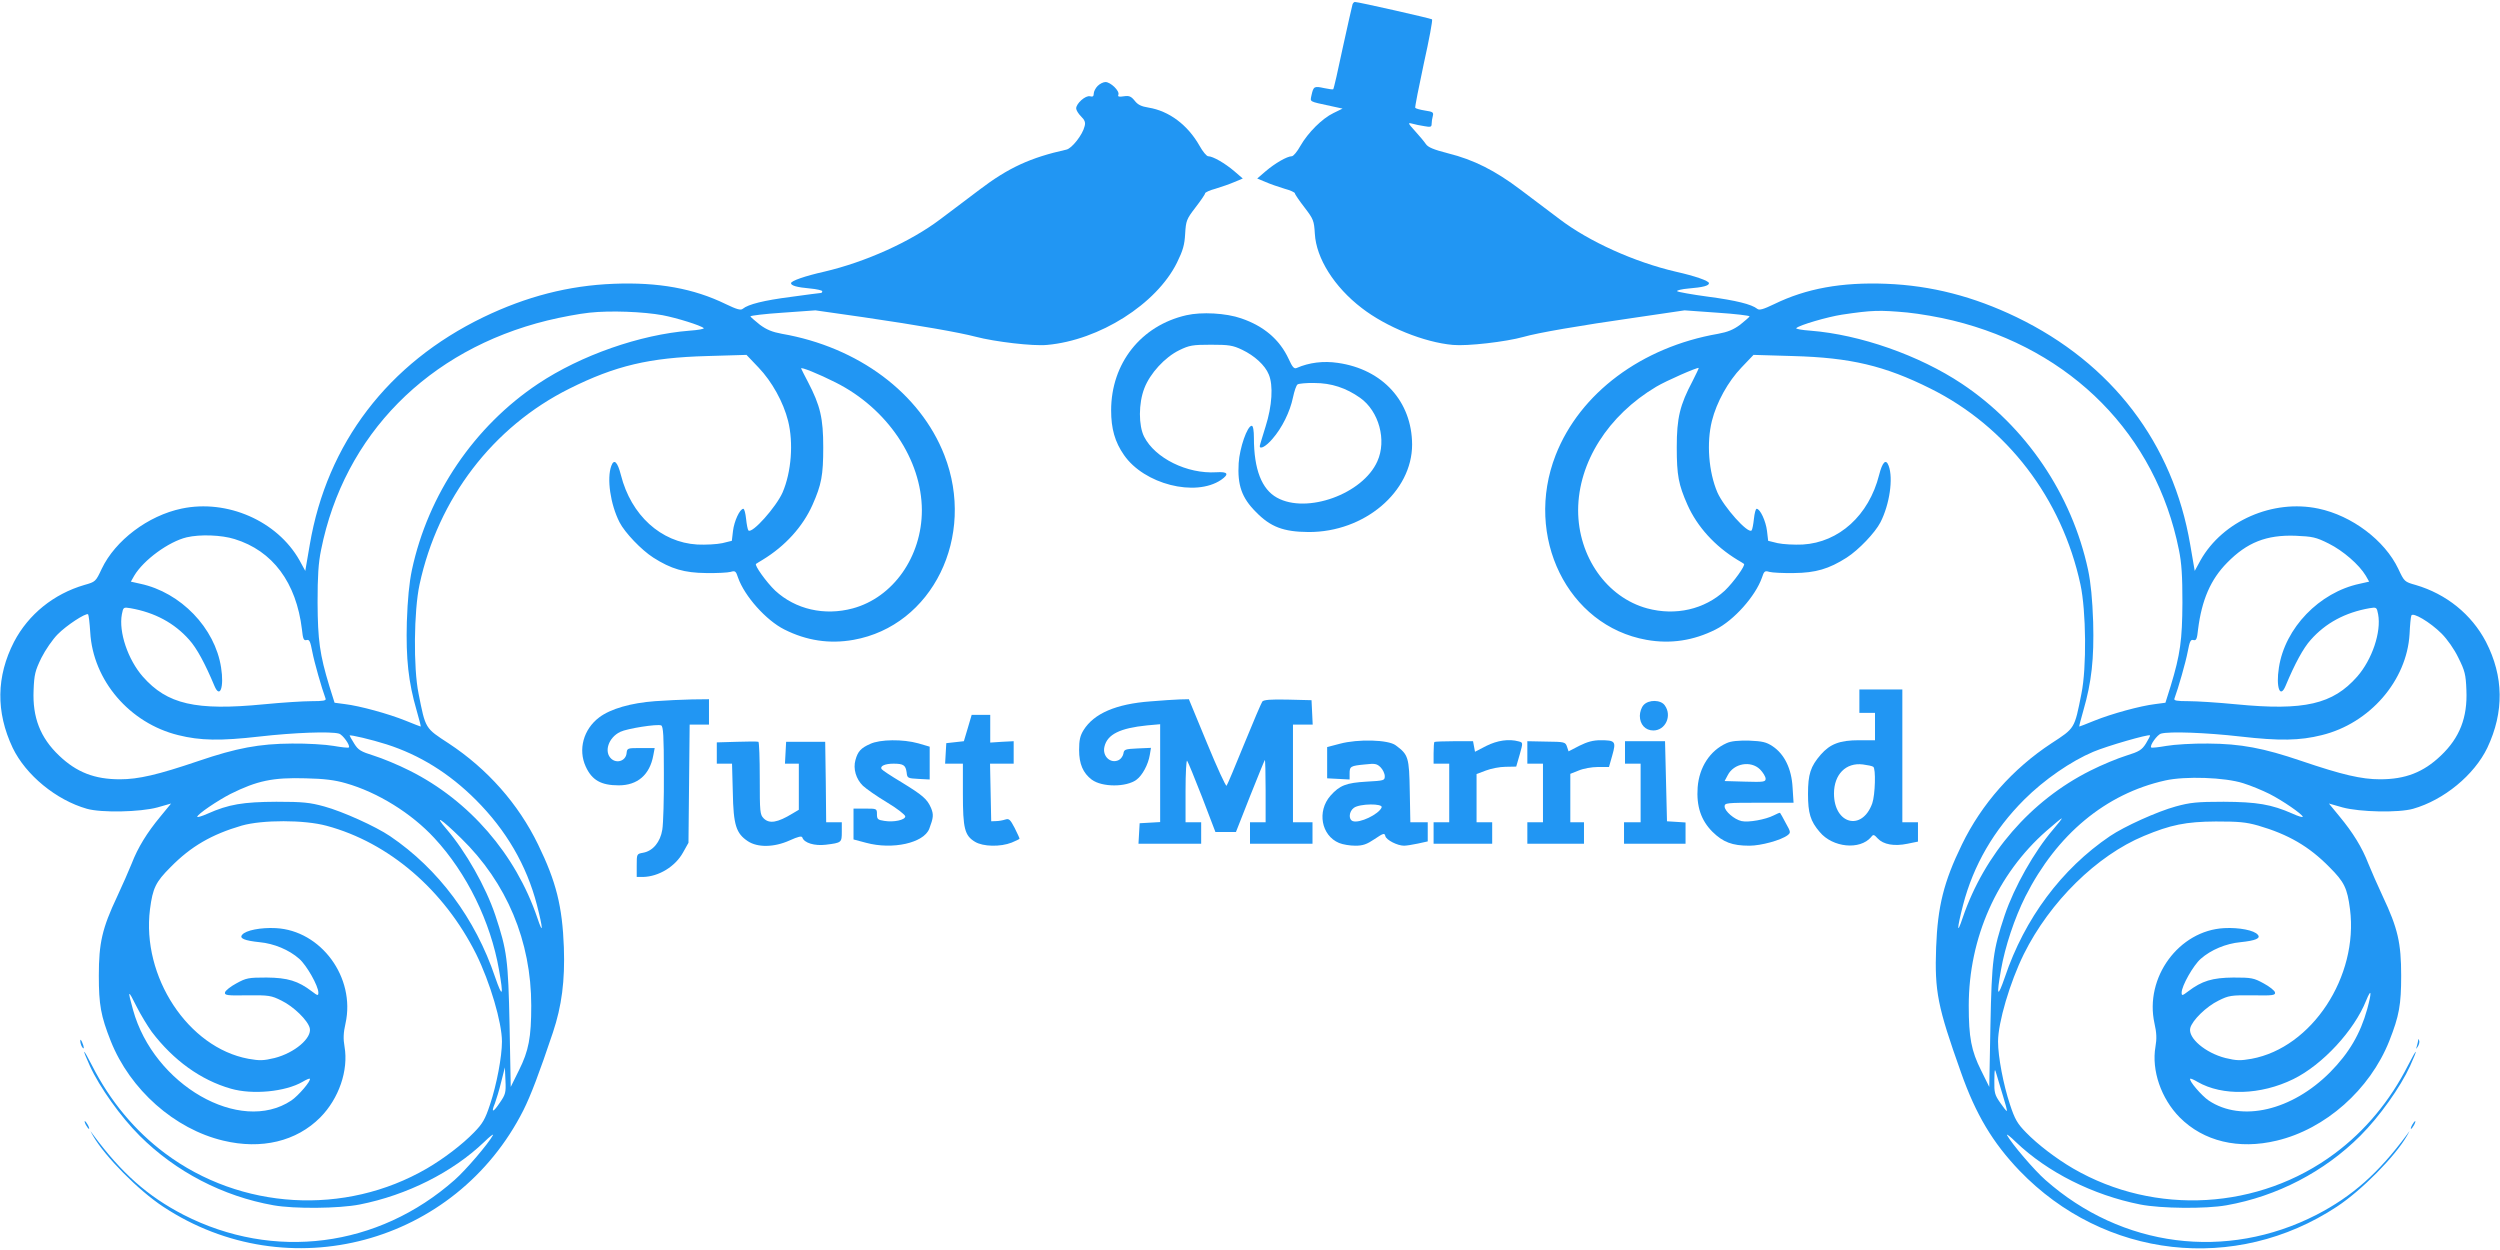 <?xml version="1.0" standalone="no"?>
<!DOCTYPE svg PUBLIC "-//W3C//DTD SVG 20010904//EN"
 "http://www.w3.org/TR/2001/REC-SVG-20010904/DTD/svg10.dtd">
<svg version="1.0" xmlns="http://www.w3.org/2000/svg"
 width="1280pt" height="640pt" viewBox="0 0 1280 640"
 preserveAspectRatio="xMidYMid meet">
<g transform="translate(0,640) scale(0.1,-0.1)"
fill="#2196f3" stroke="none">
<path d="M6925 6378 c-2 -7 -25 -107 -50 -222 -24 -115 -46 -211 -49 -213 -2
-2 -23 1 -47 6 -50 11 -54 9 -64 -36 -7 -36 -16 -31 99 -56 l60 -13 -47 -23
c-58 -28 -130 -100 -169 -168 -16 -29 -36 -53 -44 -53 -24 0 -86 -36 -133 -76
l-44 -38 43 -18 c23 -10 66 -25 96 -34 30 -8 54 -19 54 -24 0 -5 22 -37 49
-72 46 -60 49 -68 53 -135 7 -125 99 -272 240 -380 125 -97 320 -176 467 -189
73 -7 272 16 361 41 73 21 280 57 580 100 l245 36 168 -12 c92 -6 166 -15 165
-19 -2 -4 -24 -23 -49 -43 -34 -25 -63 -37 -112 -46 -392 -68 -708 -304 -832
-621 -163 -417 61 -874 465 -946 123 -22 241 -4 354 53 94 47 204 171 237 265
11 34 15 37 38 30 14 -4 71 -7 126 -6 111 1 179 21 270 79 61 39 146 128 173
181 47 92 66 225 42 289 -14 38 -32 20 -49 -47 -52 -206 -205 -345 -391 -356
-43 -2 -100 1 -128 7 l-49 12 -6 51 c-6 50 -35 113 -53 113 -5 0 -11 -23 -14
-52 -3 -28 -8 -55 -12 -59 -19 -18 -142 120 -175 195 -45 105 -56 254 -28 366
24 96 83 202 151 273 l62 65 203 -6 c293 -8 468 -49 704 -167 391 -195 672
-562 767 -1003 29 -135 32 -426 5 -558 -36 -182 -33 -176 -154 -255 -199 -131
-357 -310 -458 -518 -93 -191 -124 -316 -132 -526 -8 -227 7 -303 127 -640 76
-216 163 -361 300 -504 434 -451 1105 -527 1625 -184 126 83 297 256 359 363
17 30 17 30 -1 5 -145 -196 -279 -315 -463 -410 -461 -236 -996 -168 -1388
179 -57 50 -173 186 -196 229 -5 9 16 -6 45 -35 162 -155 395 -272 637 -320
107 -21 336 -23 442 -4 259 46 501 172 685 356 97 97 205 248 255 358 43 95
37 96 -11 2 -93 -183 -220 -335 -374 -450 -388 -290 -921 -321 -1340 -78 -86
50 -182 123 -242 185 -44 45 -57 67 -82 143 -34 102 -61 245 -61 322 0 98 61
304 132 448 133 268 374 505 615 605 137 57 214 73 368 74 117 0 153 -3 217
-21 154 -45 260 -106 365 -213 76 -76 91 -107 105 -215 44 -345 -195 -709
-504 -766 -57 -10 -76 -10 -134 4 -102 26 -192 102 -180 153 10 40 83 111 145
141 52 26 64 28 174 27 104 -2 118 0 115 15 -2 9 -28 30 -58 46 -51 28 -62 30
-155 30 -108 -1 -161 -17 -232 -71 -30 -23 -33 -23 -33 -6 0 34 60 140 98 173
52 46 129 78 203 85 78 8 105 20 89 38 -18 23 -96 38 -172 34 -232 -12 -409
-253 -357 -488 11 -48 12 -79 5 -119 -21 -121 29 -266 124 -362 122 -123 302
-166 497 -119 249 59 477 261 576 510 51 129 61 186 61 335 0 167 -17 242 -94
405 -27 58 -60 133 -74 168 -32 83 -79 159 -147 241 l-55 67 70 -20 c89 -24
287 -28 361 -7 158 45 313 173 380 312 87 184 84 366 -7 543 -74 141 -203 245
-360 291 -57 16 -58 17 -89 83 -69 145 -237 272 -409 308 -233 49 -489 -63
-603 -264 l-30 -55 -23 134 c-88 519 -401 929 -889 1165 -220 106 -436 162
-667 171 -229 9 -410 -24 -574 -104 -56 -27 -77 -33 -87 -24 -29 23 -108 43
-252 62 -82 11 -154 24 -158 28 -4 4 23 11 60 14 72 6 103 14 103 27 0 12 -72
37 -170 59 -211 49 -444 154 -595 269 -49 37 -139 105 -199 150 -131 99 -240
154 -372 187 -74 19 -103 31 -114 48 -8 12 -33 42 -55 66 -37 41 -38 44 -15
38 14 -4 42 -10 63 -13 32 -6 37 -4 37 12 0 11 3 29 6 40 5 19 0 22 -40 28
-25 4 -47 10 -50 14 -2 4 18 106 44 227 27 121 46 223 42 226 -7 5 -377 89
-395 89 -4 0 -10 -6 -12 -12z m2840 -1578 c61 -6 166 -24 234 -41 609 -149
1039 -586 1157 -1174 14 -68 18 -135 18 -270 -1 -192 -11 -266 -60 -427 l-27
-86 -53 -7 c-75 -9 -222 -49 -311 -85 -41 -17 -76 -30 -77 -30 -2 0 8 37 21
83 42 145 55 264 50 452 -4 117 -12 200 -26 267 -83 387 -319 735 -646 953
-219 146 -522 252 -776 272 -44 3 -76 9 -72 13 16 16 162 58 234 69 155 23
190 24 334 11z m-1099 -351 c-65 -123 -81 -188 -81 -339 0 -144 9 -191 55
-295 50 -112 140 -211 255 -281 17 -10 32 -19 34 -21 10 -6 -53 -94 -98 -137
-104 -96 -252 -130 -397 -91 -207 56 -354 265 -354 503 1 245 153 485 400 632
50 30 212 101 217 96 2 -1 -13 -31 -31 -67z m3257 -832 c74 -37 156 -108 190
-165 l17 -30 -49 -11 c-206 -44 -382 -226 -413 -429 -16 -101 6 -161 34 -94
48 115 91 194 129 236 76 86 176 140 301 162 36 6 37 5 44 -31 17 -91 -31
-232 -107 -319 -125 -142 -271 -176 -620 -142 -92 9 -201 16 -244 16 -60 0
-76 3 -72 13 20 54 58 187 68 240 10 53 15 64 29 60 15 -4 19 5 24 54 19 151
64 256 149 342 102 104 201 143 349 138 89 -4 105 -7 171 -40z m578 -461 c29
-29 65 -80 86 -124 33 -66 38 -85 41 -166 6 -139 -34 -243 -131 -335 -89 -85
-181 -121 -311 -121 -95 0 -194 23 -403 94 -194 66 -310 88 -478 89 -77 1
-173 -5 -213 -12 -40 -7 -75 -11 -78 -8 -9 9 31 66 51 71 43 12 231 5 406 -15
201 -23 304 -21 416 7 246 60 436 279 450 518 2 45 6 87 9 94 6 20 96 -33 155
-92z m-1514 -563 c-21 -33 -34 -41 -101 -62 -42 -13 -125 -47 -184 -77 -305
-153 -542 -427 -653 -753 -31 -93 -30 -58 2 66 53 203 157 383 313 539 102
102 240 197 354 245 71 30 283 91 290 84 2 -2 -8 -20 -21 -42z m498 -203 c39
-12 99 -37 135 -55 67 -34 170 -105 170 -117 0 -4 -24 3 -52 16 -109 48 -182
60 -353 61 -137 0 -172 -4 -245 -24 -95 -26 -263 -102 -337 -152 -248 -168
-437 -422 -538 -722 -38 -110 -44 -99 -20 37 21 120 69 264 125 376 161 318
411 526 716 594 102 23 306 16 399 -14z m-973 -237 c-96 -112 -199 -294 -248
-439 -60 -181 -66 -226 -73 -564 l-6 -315 -42 85 c-50 100 -63 168 -63 331 0
347 145 673 398 895 40 35 75 64 78 64 3 0 -17 -26 -44 -57z m1608 -920 c-35
-126 -93 -225 -190 -323 -195 -196 -453 -257 -621 -145 -36 24 -104 103 -95
112 2 2 19 -5 37 -16 128 -74 324 -68 491 14 149 73 312 249 373 403 27 66 29
43 5 -45z m-1865 -443 c13 -41 22 -76 20 -78 -2 -2 -17 17 -34 42 -28 40 -31
52 -30 113 1 63 2 65 11 33 6 -19 20 -69 33 -110z"/>
<path d="M5620 5960 c-11 -11 -20 -29 -20 -39 0 -14 -5 -18 -19 -14 -23 6 -71
-37 -71 -62 0 -9 11 -27 25 -41 19 -19 24 -31 18 -51 -10 -43 -65 -113 -93
-119 -184 -41 -296 -92 -446 -206 -60 -45 -149 -113 -199 -150 -153 -116 -385
-220 -595 -269 -98 -22 -170 -47 -170 -59 0 -12 29 -21 97 -27 35 -3 63 -10
63 -14 0 -5 -3 -9 -7 -9 -5 0 -73 -9 -153 -20 -140 -18 -219 -38 -247 -61 -10
-9 -31 -3 -87 24 -164 80 -345 113 -574 104 -231 -9 -447 -65 -667 -171 -488
-236 -801 -646 -889 -1165 l-23 -134 -30 55 c-114 201 -370 313 -603 264 -172
-36 -340 -163 -409 -308 -31 -66 -32 -67 -89 -83 -157 -46 -286 -150 -360
-291 -91 -177 -94 -359 -7 -543 67 -139 222 -267 380 -312 74 -21 272 -17 361
7 l70 20 -55 -67 c-68 -82 -115 -158 -147 -241 -14 -35 -47 -110 -74 -168 -77
-163 -94 -238 -94 -405 0 -149 10 -206 61 -335 99 -249 327 -451 576 -510 195
-47 375 -4 497 119 95 96 145 241 124 362 -7 40 -6 71 5 119 52 235 -125 476
-357 488 -76 4 -154 -11 -172 -34 -16 -18 11 -30 89 -38 74 -7 151 -39 203
-85 38 -33 98 -139 98 -173 0 -17 -3 -17 -33 6 -71 54 -124 70 -232 71 -93 0
-104 -2 -155 -30 -30 -16 -56 -37 -58 -46 -3 -15 11 -17 115 -15 110 1 122 -1
174 -27 62 -30 135 -101 145 -141 12 -51 -78 -127 -180 -153 -58 -14 -77 -14
-134 -4 -309 57 -548 421 -504 766 14 108 29 139 105 215 105 107 211 168 365
213 106 30 320 30 434 -1 320 -86 602 -329 766 -657 71 -144 132 -350 132
-448 0 -77 -27 -220 -61 -322 -25 -76 -38 -98 -82 -143 -60 -62 -156 -135
-242 -185 -419 -243 -952 -212 -1340 78 -154 115 -281 267 -374 450 -48 94
-54 93 -11 -2 50 -110 158 -261 255 -358 184 -184 426 -310 685 -356 106 -19
335 -17 442 4 242 48 475 165 637 320 29 29 50 44 45 35 -23 -43 -139 -179
-196 -229 -392 -347 -927 -415 -1388 -179 -184 95 -318 214 -463 410 -18 25
-18 25 -1 -5 62 -107 233 -280 359 -363 640 -423 1498 -193 1845 494 37 74 81
189 151 398 45 135 62 264 56 436 -8 210 -39 335 -132 526 -101 208 -259 387
-458 518 -121 79 -118 73 -154 255 -27 132 -24 423 5 558 95 441 376 808 767
1003 236 118 411 159 704 167 l203 6 62 -65 c68 -71 127 -177 151 -273 28
-112 17 -261 -28 -366 -33 -75 -156 -213 -175 -195 -4 4 -9 31 -12 59 -3 29
-9 52 -14 52 -18 0 -47 -63 -53 -113 l-6 -51 -49 -12 c-28 -6 -85 -9 -128 -7
-186 11 -339 150 -391 356 -17 67 -35 85 -49 47 -24 -64 -5 -197 42 -289 27
-53 112 -142 173 -181 91 -58 159 -78 270 -79 55 -1 112 2 126 6 23 7 27 4 38
-30 33 -94 143 -218 237 -265 113 -57 231 -75 354 -53 404 72 628 529 465 946
-124 317 -440 553 -832 621 -49 9 -78 21 -112 46 -25 20 -47 39 -49 43 -1 4
73 13 165 19 l168 12 245 -35 c287 -42 491 -78 575 -100 99 -26 294 -49 366
-42 268 24 560 209 665 421 31 63 39 92 42 148 4 67 7 75 53 135 27 35 49 67
49 72 0 5 24 16 54 24 30 9 73 24 96 34 l43 18 -44 38 c-47 40 -109 76 -133
76 -8 0 -28 24 -44 53 -61 108 -157 179 -261 196 -38 6 -56 15 -72 36 -18 22
-28 26 -55 22 -25 -4 -32 -2 -28 8 8 19 -40 65 -66 65 -11 0 -29 -9 -40 -20z
m-2227 -1174 c73 -14 195 -52 210 -66 4 -4 -28 -10 -72 -13 -254 -20 -557
-126 -776 -272 -327 -218 -563 -566 -646 -953 -14 -67 -22 -150 -26 -267 -5
-188 8 -307 50 -452 13 -46 23 -83 21 -83 -1 0 -36 13 -77 30 -89 36 -236 76
-311 85 l-53 7 -27 86 c-49 161 -59 235 -60 427 0 135 4 202 18 270 118 589
548 1024 1158 1174 69 17 166 35 215 40 108 12 278 5 376 -13z m885 -344 c265
-133 441 -395 442 -654 0 -238 -147 -447 -354 -503 -145 -39 -293 -5 -397 91
-45 43 -108 131 -98 137 2 2 18 11 34 21 115 70 205 169 255 281 46 104 55
151 55 295 0 149 -15 213 -78 334 -18 34 -33 64 -35 69 -5 11 91 -28 176 -71z
m-3077 -802 c195 -60 316 -222 345 -463 5 -49 9 -58 24 -54 14 4 19 -7 29 -60
10 -53 48 -186 68 -240 4 -10 -12 -13 -72 -13 -43 0 -152 -7 -244 -16 -349
-34 -495 0 -620 142 -76 87 -124 228 -107 319 7 36 8 37 44 31 125 -22 225
-76 301 -162 38 -42 81 -121 129 -236 28 -67 50 -7 34 94 -31 203 -207 385
-413 429 l-49 11 17 30 c48 81 177 175 269 197 69 16 178 12 245 -9z m-739
-477 c14 -247 202 -466 451 -527 112 -28 215 -30 416 -7 175 20 363 27 406 15
20 -5 60 -62 51 -71 -3 -3 -38 1 -78 8 -40 7 -136 13 -213 12 -168 -1 -284
-23 -478 -89 -209 -71 -308 -94 -403 -94 -130 0 -222 36 -311 121 -97 92 -137
196 -131 335 3 81 8 100 40 166 20 40 58 95 83 120 45 46 143 110 156 103 3
-3 8 -44 11 -92z m1517 -574 c169 -54 321 -148 457 -284 155 -155 260 -334
313 -538 32 -124 33 -159 2 -66 -111 326 -348 600 -653 753 -59 30 -142 64
-184 77 -67 21 -80 29 -100 61 -13 21 -24 40 -24 42 0 6 114 -21 189 -45z
m-209 -199 c163 -46 337 -154 454 -281 166 -179 288 -428 331 -675 24 -136 18
-147 -20 -37 -101 300 -290 554 -538 722 -74 50 -242 126 -337 152 -73 20
-108 24 -245 24 -171 -1 -244 -13 -352 -61 -29 -13 -53 -20 -53 -16 0 13 104
83 170 117 137 68 217 85 385 80 95 -2 150 -9 205 -25z m591 -282 c234 -228
359 -527 359 -857 0 -163 -13 -231 -63 -331 l-42 -85 -6 315 c-7 338 -13 383
-73 564 -49 146 -152 327 -249 440 -69 80 -30 56 74 -46z m-1584 -991 c111
-146 251 -247 405 -291 111 -32 279 -16 367 35 18 11 35 18 37 16 9 -9 -59
-88 -95 -112 -262 -174 -704 80 -810 465 -29 104 -26 106 18 17 21 -42 57
-101 78 -130z m1782 -363 c-35 -52 -46 -53 -25 -3 7 19 22 68 32 109 l19 75 3
-68 c3 -61 0 -71 -29 -113z"/>
<path d="M6074 4786 c-232 -53 -385 -246 -385 -487 0 -93 19 -162 66 -229 103
-149 365 -216 497 -127 43 30 35 43 -25 39 -149 -9 -313 72 -369 182 -29 57
-29 171 1 248 29 76 105 159 179 195 51 25 68 28 162 28 92 0 112 -3 160 -26
63 -30 117 -79 136 -126 24 -56 17 -162 -16 -266 -16 -52 -30 -97 -30 -101 0
-19 33 -1 65 37 49 56 90 139 105 212 7 33 17 63 24 67 6 4 45 8 86 7 86 0
162 -25 234 -76 96 -68 137 -217 88 -325 -74 -167 -361 -271 -514 -186 -78 43
-118 145 -118 306 0 37 -4 62 -11 62 -23 0 -62 -113 -67 -191 -7 -113 16 -178
88 -250 75 -77 141 -102 270 -103 286 -1 530 206 530 448 -1 220 -150 385
-380 418 -74 11 -147 2 -211 -26 -13 -6 -22 4 -41 46 -46 99 -126 168 -243
208 -77 27 -203 34 -281 16z"/>
<path d="M9520 2810 l0 -60 40 0 40 0 0 -70 0 -70 -82 0 c-98 0 -148 -19 -196
-74 -52 -60 -65 -100 -65 -201 0 -98 12 -139 60 -195 67 -80 206 -93 263 -26
11 15 15 14 34 -7 29 -31 84 -41 152 -27 l54 11 0 50 0 49 -40 0 -40 0 0 340
0 340 -110 0 -110 0 0 -60z m71 -336 c14 -8 10 -144 -5 -187 -52 -145 -196
-107 -196 50 0 98 61 160 148 149 24 -3 48 -8 53 -12z"/>
<path d="M3354 2810 c-123 -9 -228 -39 -286 -83 -81 -61 -109 -165 -69 -252
32 -70 79 -96 169 -96 96 0 159 54 177 154 l7 37 -70 0 c-70 0 -71 0 -74 -27
-4 -38 -49 -54 -78 -28 -39 35 -15 109 46 138 35 17 188 41 209 33 11 -4 14
-55 14 -243 1 -131 -3 -262 -8 -291 -10 -63 -48 -109 -98 -118 -33 -6 -33 -6
-33 -65 l0 -59 33 0 c80 2 164 53 204 125 l28 50 3 303 3 302 50 0 49 0 0 65
0 65 -87 -1 c-49 -1 -134 -5 -189 -9z"/>
<path d="M5891 2809 c-177 -13 -290 -62 -343 -147 -18 -29 -23 -52 -23 -102 0
-71 20 -118 65 -152 53 -39 177 -39 229 0 30 22 60 78 68 127 l6 36 -69 -3
c-63 -3 -69 -5 -72 -26 -2 -12 -12 -27 -23 -33 -42 -22 -87 19 -74 69 15 62
79 94 218 108 l67 6 0 -250 0 -251 -52 -3 -53 -3 -3 -52 -3 -53 160 0 161 0 0
55 0 55 -40 0 -40 0 0 162 c0 89 4 158 8 153 5 -6 39 -90 77 -187 l68 -178 53
0 52 0 72 183 c40 100 74 184 76 186 2 2 4 -68 4 -157 l0 -162 -40 0 -40 0 0
-55 0 -55 160 0 160 0 0 55 0 55 -50 0 -50 0 0 250 0 250 50 0 51 0 -3 63 -3
62 -121 3 c-89 2 -124 -1 -131 -10 -5 -7 -47 -105 -93 -218 -46 -113 -86 -209
-90 -213 -4 -4 -49 94 -100 218 l-93 225 -46 -1 c-25 -1 -93 -5 -150 -10z"/>
<path d="M8415 2790 c-11 -12 -19 -36 -19 -55 0 -44 28 -75 69 -75 62 0 97 75
59 128 -20 30 -83 31 -109 2z"/>
<path d="M4955 2672 l-20 -67 -45 -5 -45 -5 -3 -52 -3 -53 45 0 46 0 0 -155
c0 -177 9 -213 62 -245 41 -25 130 -27 188 -4 22 9 40 18 40 20 0 3 -11 27
-25 55 -23 44 -29 49 -48 43 -12 -4 -33 -8 -47 -8 l-25 -1 -3 148 -3 147 61 0
60 0 0 58 0 57 -60 -3 -60 -4 0 71 0 71 -47 0 -48 0 -20 -68z"/>
<path d="M3773 2602 l-103 -3 0 -54 0 -55 39 0 39 0 4 -147 c3 -168 17 -210
77 -250 50 -33 134 -32 214 4 44 20 62 24 65 15 9 -28 63 -44 120 -37 81 10
82 11 82 66 l0 49 -40 0 -40 0 -2 206 -3 206 -100 0 -100 0 -3 -56 -3 -56 36
0 35 0 0 -118 0 -118 -32 -19 c-77 -47 -119 -54 -148 -25 -19 19 -20 33 -20
204 0 102 -3 186 -7 188 -5 2 -54 2 -110 0z"/>
<path d="M4455 2591 c-47 -21 -63 -38 -75 -82 -13 -45 3 -98 38 -132 16 -15
71 -54 123 -85 52 -31 94 -64 94 -72 0 -18 -58 -31 -107 -23 -34 5 -38 9 -38
34 0 29 -1 29 -60 29 l-60 0 0 -79 0 -79 64 -17 c136 -37 296 -1 324 72 21 56
23 72 9 106 -20 46 -42 65 -153 133 -52 31 -97 61 -100 66 -10 16 17 28 61 28
51 0 62 -8 67 -45 3 -29 5 -30 61 -33 l57 -3 0 84 0 84 -58 17 c-79 22 -196
21 -247 -3z"/>
<path d="M6860 2592 l-65 -17 0 -80 0 -80 58 -3 57 -3 0 30 c0 37 4 40 78 47
52 6 62 4 81 -15 11 -11 21 -32 21 -45 0 -22 -3 -23 -93 -28 -104 -6 -138 -19
-185 -72 -70 -80 -47 -204 44 -242 19 -8 56 -14 83 -14 39 0 59 7 99 34 46 31
51 32 55 15 5 -20 62 -49 96 -49 11 0 43 5 71 11 l50 11 0 49 0 49 -44 0 -45
0 -3 159 c-3 174 -7 187 -72 235 -38 29 -193 33 -286 8z m214 -326 c-14 -35
-114 -83 -148 -70 -23 9 -19 50 6 68 30 22 150 23 142 2z"/>
<path d="M7344 2601 c-2 -2 -4 -28 -4 -58 l0 -53 40 0 40 0 0 -150 0 -150 -40
0 -40 0 0 -55 0 -55 150 0 150 0 0 55 0 55 -40 0 -40 0 0 124 0 123 48 18 c26
10 71 19 101 19 l54 1 18 62 c17 61 17 61 -5 67 -51 14 -110 5 -166 -23 l-58
-30 -5 27 -5 27 -97 0 c-53 0 -99 -2 -101 -4z"/>
<path d="M7820 2548 l0 -58 40 0 40 0 0 -150 0 -150 -40 0 -40 0 0 -55 0 -55
145 0 145 0 0 55 0 55 -35 0 -35 0 0 124 0 124 43 17 c23 10 67 18 99 18 l56
0 17 60 c20 71 16 77 -61 77 -37 0 -67 -8 -107 -28 l-56 -29 -8 24 c-8 24 -13
25 -106 26 l-97 2 0 -57z"/>
<path d="M8320 2548 l0 -58 40 0 40 0 0 -150 0 -150 -42 0 -43 0 0 -55 0 -55
158 0 157 0 0 54 0 55 -47 3 -48 3 -5 205 -5 205 -103 0 -102 0 0 -57z"/>
<path d="M8840 2595 c-85 -38 -140 -123 -148 -226 -7 -97 17 -169 76 -228 54
-53 101 -71 189 -71 59 0 162 28 196 54 16 13 16 16 -10 62 -14 27 -27 50 -29
52 -1 2 -16 -4 -33 -13 -41 -21 -129 -37 -164 -29 -37 8 -87 51 -87 75 0 18 9
19 176 19 l177 0 -5 78 c-5 96 -42 171 -102 211 -33 22 -53 26 -120 29 -57 1
-92 -2 -116 -13z m171 -134 c16 -16 29 -38 29 -48 0 -16 -9 -18 -105 -15
l-105 3 16 30 c31 61 118 76 165 30z"/>
<path d="M411 1070 c0 -8 4 -22 9 -30 12 -18 12 -2 0 25 -6 13 -9 15 -9 5z"/>
<path d="M12381 1073 c-1 -6 -4 -20 -7 -30 -5 -17 -5 -17 6 0 6 10 9 23 6 30
-3 9 -5 9 -5 0z"/>
<path d="M440 640 c6 -11 13 -20 16 -20 2 0 0 9 -6 20 -6 11 -13 20 -16 20 -2
0 0 -9 6 -20z"/>
<path d="M12350 640 c-6 -11 -8 -20 -6 -20 3 0 10 9 16 20 6 11 8 20 6 20 -3
0 -10 -9 -16 -20z"/>
</g>
</svg>
